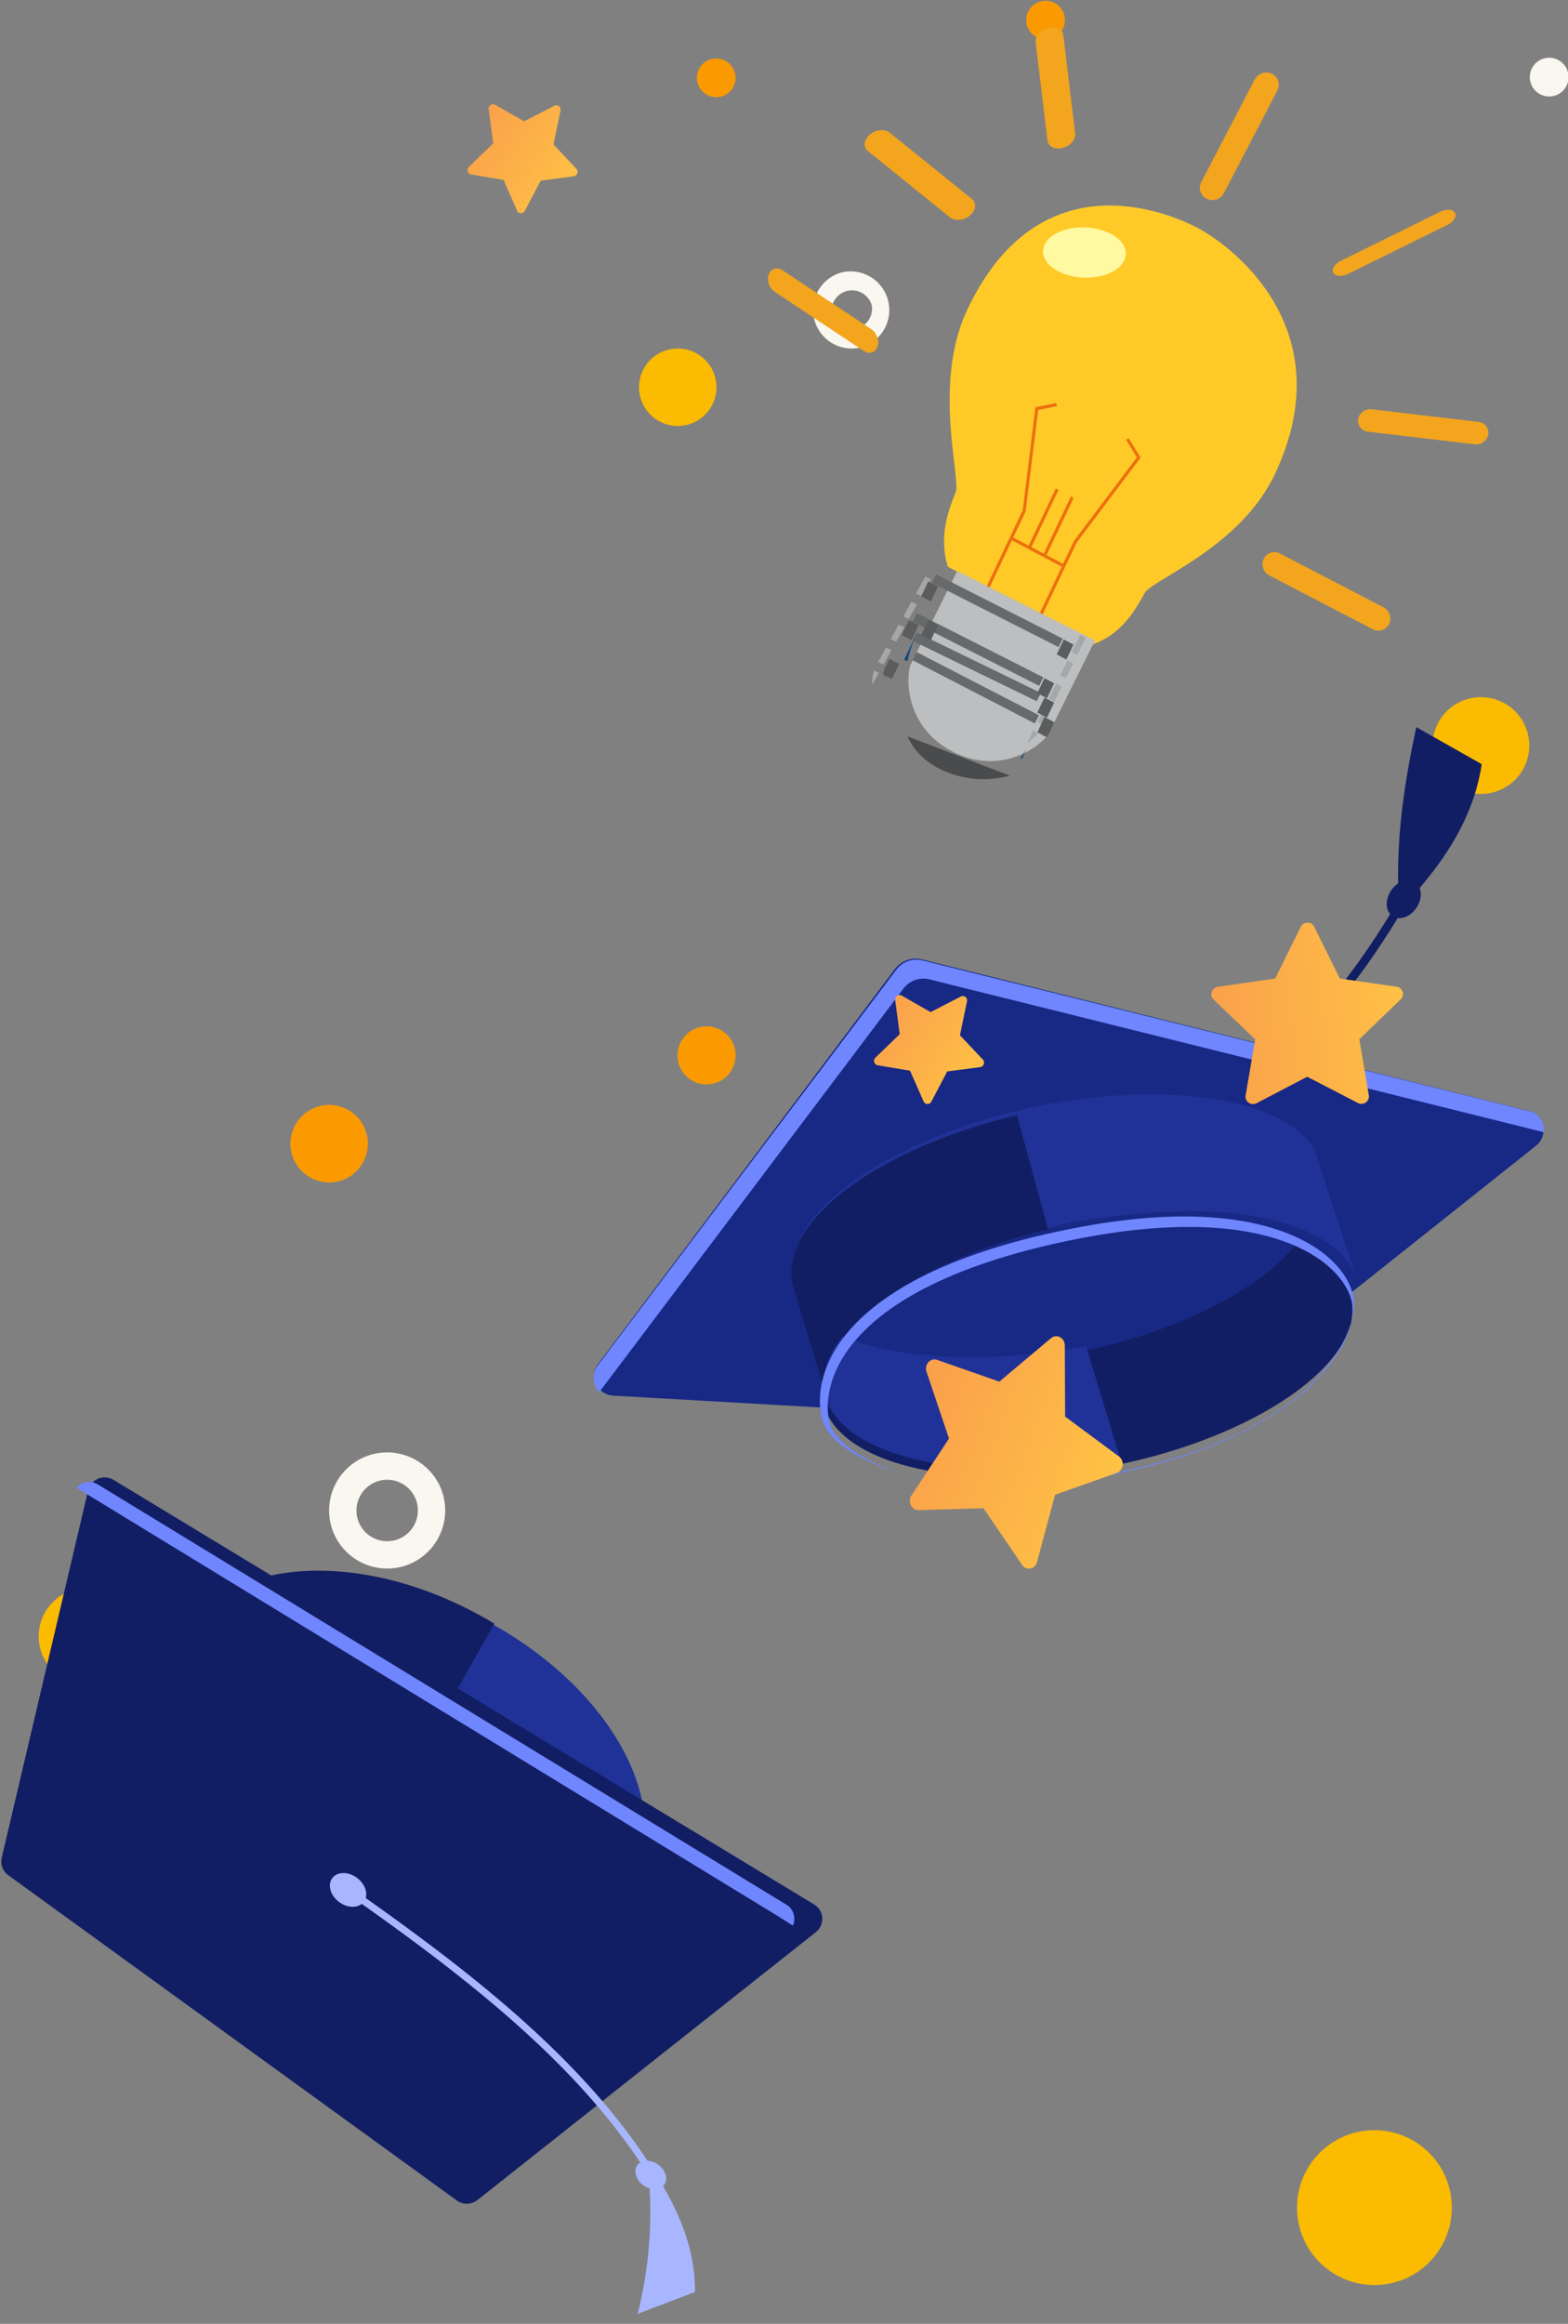<svg xmlns="http://www.w3.org/2000/svg" width="81" height="120"><rect width="100%" height="100%" fill="#808080" stroke="none"/><defs><linearGradient id="a" x1="88.605%" x2="-58.791%" y1="105.978%" y2="-128.817%"><stop offset="0%" stop-color="#FFC444"/><stop offset="100%" stop-color="#F36F56"/></linearGradient><linearGradient id="b" x1="110.546%" x2="-156.649%" y1="67.287%" y2="-29.068%"><stop offset="0%" stop-color="#FFC444"/><stop offset="100%" stop-color="#F36F56"/></linearGradient><linearGradient id="c" x1="100.811%" x2="-123.585%" y1="67.374%" y2="-29.043%"><stop offset="0%" stop-color="#FFC444"/><stop offset="100%" stop-color="#F36F56"/></linearGradient></defs><g fill="none" fill-rule="evenodd"><path fill="#FA9A00" d="M18.996 58.88a2 2 0 1 1-3.991.241 2 2 0 0 1 3.991-.242M37.916 54.007a1.499 1.499 0 1 1-2.832.987 1.499 1.499 0 1 1 2.832-.987"/><path fill="#FABB00" d="M3.794 82.102A2.5 2.5 0 1 1 5.205 86.9a2.5 2.5 0 0 1-1.411-4.797M70.117 110.1a3.998 3.998 0 0 1 4.783 3.017 3.998 3.998 0 0 1-3.017 4.783 3.998 3.998 0 0 1-4.783-3.017 3.998 3.998 0 0 1 3.017-4.783"/><path fill="#FAF6F0" d="M75.69 58.238a1.5 1.5 0 1 1 1.62 2.524 1.5 1.5 0 0 1-1.62-2.524M21.546 77.64a1.588 1.588 0 0 0-1.905-1.185 1.588 1.588 0 0 0-1.186 1.905 1.588 1.588 0 0 0 1.905 1.186 1.588 1.588 0 0 0 1.186-1.905Zm-4.468 1.039a3.004 3.004 0 0 1 2.243-3.601 3.003 3.003 0 0 1 3.6 2.243 3.002 3.002 0 0 1-2.241 3.6 3.004 3.004 0 0 1-3.602-2.242Z"/><path fill="#FA9A00" d="M37.998 3.94a1 1 0 1 1-1.996.12 1 1 0 0 1 1.996-.12M54.944.672a1 1 0 1 1-1.887.658 1 1 0 0 1 1.887-.658"/><path fill="#FABB00" d="M34.435 18.082a2 2 0 1 1 1.13 3.837 2 2 0 0 1-1.13-3.837M75.948 36.062a2.499 2.499 0 1 1 1.104 4.876 2.499 2.499 0 1 1-1.104-4.876"/><path fill="#FAF6F0" d="M79.46 3.159a1 1 0 1 1 1.08 1.682 1 1 0 0 1-1.08-1.682M45.03 15.76a1.059 1.059 0 0 0-2.06.48 1.059 1.059 0 0 0 2.06-.48Zm-2.978.692a2.003 2.003 0 0 1 1.495-2.4 2.001 2.001 0 0 1 .906 3.896 2.003 2.003 0 0 1-2.401-1.496Z"/><path fill="#F3A51D" d="M70.977 32.524a.624.624 0 0 1-.057-.027l-5.347-2.78a.656.656 0 0 1-.29-.861.61.61 0 0 1 .837-.276l5.348 2.781c.311.162.44.548.29.861a.609.609 0 0 1-.78.302M62.398 10.293a.63.63 0 0 1-.343-.888l2.759-5.295a.675.675 0 0 1 .888-.299c.324.156.45.542.284.862L63.227 9.97a.679.679 0 0 1-.829.324M69.152 14.24c-.123-.016-.222-.066-.271-.15-.108-.185.062-.462.38-.62l5.128-2.532c.318-.157.663-.134.77.05.109.186-.061.463-.378.62l-5.13 2.532a.913.913 0 0 1-.499.1M70.53 22.261a.556.556 0 0 1-.368-.619.628.628 0 0 1 .692-.508l5.525.652c.33.04.553.33.5.65a.628.628 0 0 1-.692.508l-5.525-.652a.622.622 0 0 1-.132-.03M44.665 18.15a.65.65 0 0 1-.052-.031l-4.578-3.04c-.287-.19-.432-.596-.324-.905.109-.31.432-.403.716-.216l4.579 3.04c.287.19.431.596.323.905-.102.291-.39.394-.664.247M54.505 7.652c-.214-.048-.37-.19-.394-.392l-.612-5.077c-.038-.311.252-.645.648-.746.395-.1.746.07.783.382l.612 5.076c.037.311-.252.645-.648.746a.842.842 0 0 1-.39.01M49.316 11.34a.586.586 0 0 1-.237-.113l-4.24-3.42c-.26-.21-.218-.593.092-.856.31-.264.772-.307 1.03-.1l4.241 3.42c.259.21.217.593-.093.856a.94.94 0 0 1-.793.212"/><path fill="#FFCA28" d="M65.868 24.465c-1.803 3.83-6.35 5.463-6.734 6.154-.383.69-1.104 2.095-2.653 2.641l-7.515-3.995c-.517-1.646.11-3.1.4-3.84.289-.74-1.207-5.588.596-9.418 3.65-7.753 10.194-5.146 11.932-4.223 1.737.924 7.49 5.214 3.974 12.681"/><path fill="#EC700E" d="m50.95 30.313 1.882-3.97.655-5.317 1.077-.214.036.164-.966.192-.65 5.24-.64 1.349.794.419 1.4-2.951.145.077-1.4 2.951.635.334 1.398-2.95.147.076-1.4 2.952.854.451.57-1.198 3.24-4.297-.557-.907.137-.085.616 1.006-3.302 4.382-.558 1.176-.035.074-1.213 2.56-.146-.078 1.178-2.485-2.573-1.36-1.178 2.486-.146-.077"/><path fill="#BCBEBF" d="m56.564 33.074-2.385 4.789c-.266.534-2.354 2.268-4.934.968-2.58-1.3-2.449-4.02-2.183-4.554l2.386-4.788 7.116 3.585"/><path fill="#104B80" d="M54.976 33.63c.032-.058.058-.124.09-.182l-.09.182"/><path fill="#67696A" d="m48.143 30.1.217-.437 6.538 3.316-.216.437-6.54-3.316"/><path fill="#104B80" d="M54.767 36.2c.17-.443.338-.884.507-1.321l-.507 1.32"/><path fill="#67696A" d="m47.143 32.1.216-.437 6.538 3.315-.215.438-6.54-3.315"/><path fill="#104B80" d="M53.767 37.2c.163-.43.333-.87.507-1.321l-.507 1.32"/><path fill="#67696A" d="m47.138 33.089.22-.425 6.414 3.122-.219.425-6.415-3.122m6.696 3.259.122-.238-.014.027-.108.21"/><path fill="#104B80" d="m46.706 34.062.568-1.183c-.144.334-.28.761-.399 1.272l-.169-.089"/><path fill="#053A7C" d="M52.74 39.139a2.568 2.568 0 0 0 .258-.49l-.192.533-.066-.043m.317-.652c.054-.155.128-.36.217-.608v.002l-.217.606"/><path fill="#67696A" d="m47.14 34.093.206-.425 6.32 3.266-.207.425-6.319-3.266m6.66 3.27a52.44 52.44 0 0 0 .14-.286h.002c-.04.08-.072.147-.096.198l-.026.053a.459.459 0 0 1-.02.035"/><path fill="#0C365C" d="M46.88 38.028v-.002h.001l.003.007c.3.673.87 1.331 1.877 1.774-1.01-.444-1.58-1.103-1.88-1.78m3.918 2.207c.481 0 .939-.07 1.36-.182h.002a5.37 5.37 0 0 1-1.362.182"/><path fill="#494B4C" d="m46.883 38.032-.003-.006 5.281 2.027c-.422.111-.88.181-1.362.182h-.006a.01.01 0 0 0-.005 0h-.001a4.98 4.98 0 0 1-1.388-.197l-.026-.007-.007-.003-.027-.007s0-.001 0 0l-.007-.003-.025-.008h-.002l-.006-.001-.001-.002-.019-.005-.006-.002h-.001a.02.02 0 0 0-.006-.002l-.002-.001a.191.191 0 0 1-.019-.006c-.002 0-.003 0-.005-.002h-.002l-.005-.002h-.003a.013.013 0 0 0-.004-.002l-.003-.001-.009-.003-.003-.001-.003-.001-.004-.002H49.2l-.004-.002-.004-.002h-.003l-.008-.003-.003-.002h-.004l-.004-.002-.004-.001-.003-.001-.005-.002-.003-.001c-.002 0-.005-.001-.007-.003l-.004-.001h-.004l-.003-.002-.005-.002-.002-.001-.005-.001h-.001l-.01-.004-.003-.001-.004-.002-.004-.001-.004-.001-.005-.002-.002-.001a.23.23 0 0 1-.007-.003h-.003l-.005-.003h-.004l-.004-.002-.003-.002a.012.012 0 0 0-.005-.001l-.003-.001a211.266 211.266 0 0 1-.01-.004l-.005-.002-.003-.001-.005-.002h-.003l-.005-.003h-.003c-.001-.002-.004-.002-.005-.003l-.004-.001-.006-.003h-.002L49 39.904H49a.019.019 0 0 0-.006-.002l-.002-.002c-.003 0-.006-.002-.008-.003a5.248 5.248 0 0 1-.177-.071l-.002-.001-.005-.002-.002-.001-.004-.002h-.001l-.006-.003h-.001a.019.019 0 0 1-.005-.003l-.003-.001-.003-.001-.006-.003a.175.175 0 0 0-.007-.003c-1.008-.442-1.578-1.1-1.878-1.775"/><path fill="#FFFAA1" d="M53.96 13.329a.927.927 0 0 1-.039-.104c-.22-.709.543-1.367 1.702-1.47 1.103-.098 2.167.342 2.458.995a.93.93 0 0 1 .039.103c.22.71-.543 1.367-1.702 1.47-1.103.098-2.167-.341-2.458-.994"/><path fill="#1A77C9" d="M45.05 35.383c0-.312.04-.577.094-.76h.001a2.769 2.769 0 0 0-.094.759l-.001.001m.158-.927A4211587.876 4211587.876 0 0 0 47.8 29.78l.285.129-.286-.128-2.581 4.655-.002.003-.01.017"/><path fill="#E0B123" d="M48.361 29.288v-.002l1.32.506-.002.001-1.318-.505"/><path fill="#A5A7A8" d="M45.05 35.383c0-.31.04-.575.094-.76l.262.118-.356.642m.166-.943.002-.003L47.8 29.78l.286.128-.486.875-.285-.128-.236.425.286.129-.417.752-.286-.129-.236.426.286.128-.417.752-.286-.128-.236.425.286.129-.417.752-.286-.129-.14.253"/><path fill="#5A5C5D" d="m47.587 30.794.367-.773.5.263-.368.773-.5-.263M47.586 32.794l.369-.773.499.263-.367.773-.5-.263M46.587 32.795l.367-.774.5.263-.368.773-.499-.262"/><path fill="#0E4270" d="M46.766 34.196c.137-.48.288-.883.444-1.199l.064-.118a6.903 6.903 0 0 0-.504 1.319l-.004-.002"/><path fill="#5A5C5D" d="M45.602 34.828c.034-.14.073-.254.114-.339l.23-.464.508.259-.386.781-.466-.237"/><path fill="#1A77C9" d="m54.26 36.52.384-.864.04-.09-.424.954m.55-1.237.4-.899-.4.9m.407-.917.11-.245.574-1.292-.323-.18.323.18c-.008.019-.3.677-.684 1.537"/><path fill="#085BC3" d="M52.767 39.2c.282-.405.444-.891.507-1.32v-.001c-.062.43-.224.915-.507 1.32"/><path fill="#E0B123" d="M55.36 33.286h.002l1.319.507h-.002l-1.319-.507"/><path fill="#A5A7A8" d="m53.05 38.383.324-.658.26.133a2.92 2.92 0 0 1-.584.525m.538-1.094.379-.77.284.146-.38.769-.283-.145m.593-1.205.379-.77.284.145.056-.117c-.122.251-.245.5-.363.74l-.166.339.094-.192-.284-.145m.593-1.206.379-.77.284.145-.38.77-.283-.145m.593-1.205.44-.896.284.144-.544 1.108.104-.212-.284-.144"/><path fill="#0E4270" d="M54.767 34.2c.172-.455.343-.893.507-1.321l-.474 1.232c-.012.028-.02.06-.033.088"/><path fill="#5A5C5D" d="m54.586 33.793.368-.772.5.263-.178.375-.19.398-.5-.264"/><path fill="#0E4270" d="M54.767 36.2c.17-.441.34-.881.507-1.321-.128.33-.256.665-.384 1l-.123.32"/><path fill="#5A5C5D" d="m53.586 35.794.368-.773.5.264-.27.566-.098.206-.5-.263M53.586 36.794l.368-.773.5.264-.162.34-.206.432-.5-.263"/><path fill="#04336D" d="M52.765 38.195"/><path fill="#5A5C5D" d="m53.595 37.814.36-.793.507.28-.212.465a1.762 1.762 0 0 1-.19.303l-.465-.255"/><path fill="#121E63" d="M55.016 65.106c3.668-2.937 7.17-5.888 10.242-9 2.707-2.741 5.081-5.607 6.944-8.699.331.043.72-.157.972-.532.227-.34.28-.731.164-1.021 1.604-1.88 2.835-3.936 3.205-6.393l-3.379-1.911c-.616 2.831-.985 5.45-.94 8.067-.135.09-.262.214-.364.367-.285.426-.295.934-.048 1.218-1.84 3.05-4.187 5.881-6.864 8.593-3.058 3.097-6.547 6.037-10.203 8.964l.271.347"/><path fill="#182885" d="m47.646 49.547 31.301 7.817c.832.208 1.069 1.27.4 1.801L61.408 73.422a1.367 1.367 0 0 1-.927.293L31.68 72.07c-.826-.047-1.269-.988-.775-1.644 5.108-6.792 10.215-13.585 15.32-20.38a1.364 1.364 0 0 1 1.42-.5"/><path fill="#203297" d="M67.894 59.317c-1.595-2.487-6.772-3.244-12.08-2.565h-.006c-1.09.14-2.185.34-3.256.598-6.289 1.516-12.269 5.139-11.57 8.832l1.885 6.17c-.264-.958-.025-2.062.853-3.248l.061-.08c1.746-2.293 5.376-4.244 9.67-5.427.597-.164 1.202-.31 1.81-.439-.006.002 6.082-1.253 10.407-.175.642.16 1.206.346 1.698.552 1.444.605 2.273 1.397 2.636 2.29l-2.108-6.508Z"/><path fill="#121E63" d="m52.539 57.593-.382.09c-6.092 1.488-11.89 5.03-11.221 8.628l1.815 6.01c-.253-.934-.02-2.01.833-3.167l.059-.078c1.695-2.238 5.214-4.146 9.375-5.306.37-.103.745-.2 1.121-.288l-1.6-5.889Z"/><path fill="#121E63" d="m43.44 69.342-.06.077c-1.538 2.03-1.074 3.82.634 5.042 1.506 1.078 4.017 1.721 7.126 1.796 2.86.069 5.887-.352 8.578-1.094 2.672-.737 5.215-1.846 7.117-3.21 2.042-1.463 3.1-3.04 3.044-4.463-.05-1.29-.883-2.455-2.886-3.284-.502.64-1.19 1.278-2.053 1.897-1.903 1.365-4.446 2.475-7.118 3.211-2.69.742-5.718 1.163-8.578 1.094-2.326-.056-4.317-.43-5.803-1.066"/><path fill="#203297" d="m43.533 69.01-.06.075c-1.534 1.986-1.056 3.75.668 4.963 1.52 1.069 4.048 1.717 7.174 1.81 2.161.065 4.414-.143 6.547-.552l-1.76-5.8a30.45 30.45 0 0 1-6.729.572c-2.339-.07-4.342-.434-5.84-1.069"/><path fill="#6F86FF" d="M79.153 57.419c.079.034.313.148.468.418.16.278.136.544.125.628L48.01 50.574a1.29 1.29 0 0 0-1.34.474l-15.72 20.851a1.125 1.125 0 0 1-.28-.656 1.13 1.13 0 0 1 .21-.735l15.43-20.441a1.29 1.29 0 0 1 1.34-.474l31.502 7.826"/><path fill="#6F86FF" d="M47.215 76.255c2.376.593 5.8.77 10.453-.16 9.076-1.813 12.299-6.217 12.198-8.566-.033-.769-.585-1.64-1.478-2.331-1.543-1.195-5.412-2.907-13.993-.956-7.16 1.628-9.916 4.19-10.966 6.051-.753 1.334-.772 2.585-.538 3.311.235.73 1.583 1.968 4.324 2.651ZM65.15 63.258c1.552.386 2.568.962 3.202 1.452.973.753 1.553 1.68 1.59 2.544.077 1.753-2 6.752-12.384 8.815-9.422 1.872-14.455-.826-15.057-2.686-.122-.38-.445-1.758.56-3.535 1.074-1.902 3.874-4.513 11.11-6.15 5.18-1.172 8.672-1.016 10.98-.44Z"/><path fill="url(#a)" fill-rule="nonzero" d="m26.819 16.195-1.635-.55-1.418 1.043a.223.223 0 0 1-.238.022.217.217 0 0 1-.12-.204l.066-1.735-1.39-.994a.23.23 0 0 1 .077-.396l1.66-.54.56-1.68a.23.23 0 0 1 .405-.069l.97 1.424 1.754-.038c.088-.001.169.048.207.127a.22.22 0 0 1-.03.238l-1.092 1.412.514 1.65a.232.232 0 0 1-.06.229.24.24 0 0 1-.23.061Z" transform="rotate(-26 12.875 6.536)"/><path fill="#203297" d="M16.84 98.283c-6.404-3.456-9.73-9.519-7.434-13.542 2.299-4.022 9.352-4.48 15.755-1.024 6.403 3.456 9.73 9.518 7.432 13.54-2.297 4.024-9.35 4.483-15.754 1.026"/><path fill="#121E63" d="M16.69 97.603c-6.2-3.381-9.424-9.306-7.204-13.233 2.22-3.927 9.046-4.37 15.244-.988.275.15.545.305.808.465l-8.019 14.184a20.446 20.446 0 0 1-.83-.428"/><path fill="#121E63" d="M.426 96.834c7.724 5.6 15.447 11.199 23.17 16.796a.887.887 0 0 0 1.07-.023l17.48-13.833a.87.87 0 0 0-.089-1.43L5.868 76.421a.884.884 0 0 0-1.318.55L.089 95.93a.871.871 0 0 0 .337.903"/><path fill="#A8B6FF" d="M18.687 98.315c2.85 2.015 5.573 4.058 8.013 6.233 2.47 2.202 4.649 4.54 6.374 7.12a.516.516 0 0 0-.167.162c-.195.307-.035.772.358 1.04.095.064.193.111.291.141.112 1.952-.02 4.062-.612 6.471l2.957-1.125c.012-1.985-.661-3.77-1.646-5.464l.076-.093c.195-.307.035-.772-.359-1.04a1.011 1.011 0 0 0-.525-.182c-1.757-2.656-3.986-5.053-6.515-7.308-2.45-2.185-5.182-4.235-8.041-6.257.104-.35-.092-.8-.494-1.074-.464-.316-1.028-.28-1.258.083-.23.362-.041.912.423 1.228.39.266.852.282 1.125.065"/><path fill="#6F86FF" d="M4.212 76.62c-.14.074-.256.212-.256.212l36.313 22.166c.124.077.505.32.687.437.186-.37.023-.874-.312-1.066L5.062 76.66c-.2-.113-.492-.23-.85-.04"/><g fill-rule="nonzero"><path fill="url(#b)" d="m28.445 7.706-2.821.914-.826 2.813a.374.374 0 0 1-.3.266.389.389 0 0 1-.38-.15l-1.762-2.367-2.96.08a.407.407 0 0 1-.352-.212.372.372 0 0 1 .028-.395l1.714-2.386-1.026-2.786a.365.365 0 0 1 .079-.395.407.407 0 0 1 .407-.103l2.846.911 2.356-1.817a.403.403 0 0 1 .418-.038.37.37 0 0 1 .21.348l.017 2.973 2.462 1.67a.382.382 0 0 1-.11.674Z" transform="rotate(-26 145.48 -65.44)"/><path fill="url(#c)" d="m13.7 30.056-3.196 1.132-.935 3.475a.422.422 0 0 1-.77.144l-1.995-2.924-3.35.1c-.361.011-.582-.432-.373-.75l1.942-2.946-1.16-3.448c-.125-.374.198-.738.544-.617l3.218 1.125 2.668-2.246c.289-.243.71-.02.712.379l.018 3.672 2.784 2.063a.489.489 0 0 1-.108.841Z" transform="translate(44 46)"/><path fill="url(#a)" d="m5.819 10.195-1.635-.55-1.418 1.043a.223.223 0 0 1-.238.022.217.217 0 0 1-.12-.204l.066-1.735-1.39-.994a.23.23 0 0 1 .077-.396l1.66-.54.56-1.68a.23.23 0 0 1 .405-.069l.97 1.424 1.754-.038c.088-.001.169.048.207.127a.22.22 0 0 1-.03.238L5.594 8.255l.514 1.65a.232.232 0 0 1-.06.229.24.24 0 0 1-.23.061Z" transform="rotate(-26 125.493 -64.425)"/></g></g></svg>